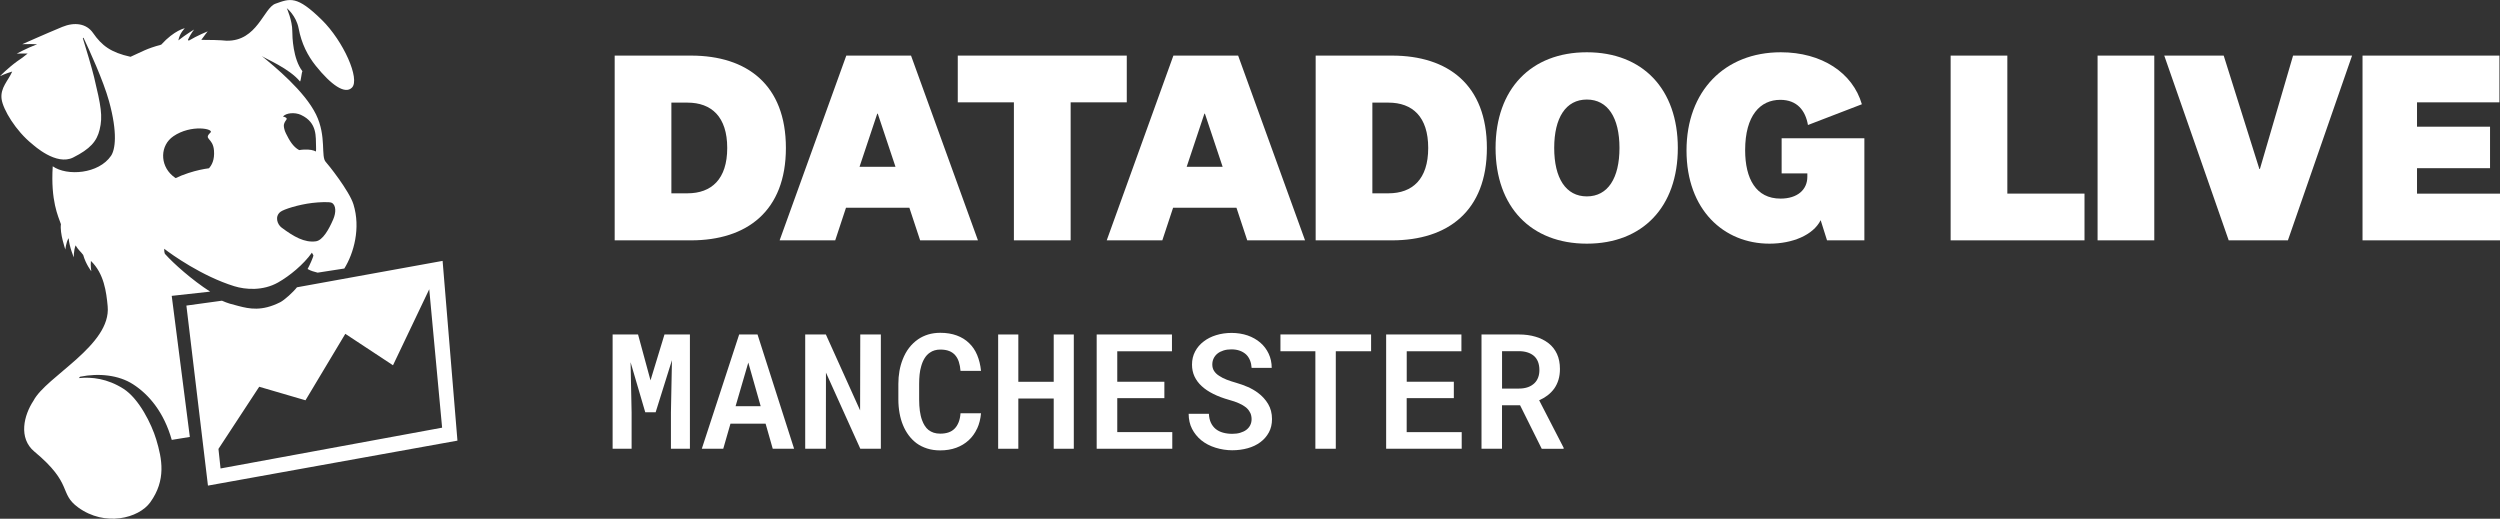 <?xml version="1.0" encoding="utf-8"?>
<svg xmlns="http://www.w3.org/2000/svg" id="Layer_2" data-name="Layer 2" viewBox="0 0 609.75 126.52">
  <rect x="0" y="0" width="609.75" height="126.52" fill="#333333" stroke="none"/>
  <defs>
    <style>
      .cls-1 {
        fill: #fff;
      }
    </style>
  </defs>
  <g id="LOGO">
    <g>
      <g>
        <g>
          <path class="cls-1" d="M158.66,92.77l3.41-11.2h6.2v27.87h-4.63v-8.84l.25-12.75-3.98,12.71h-2.53l-3.58-12.21.25,12.25v8.84h-4.63v-27.87h6.2l3.04,11.2Z"/>
          <path class="cls-1" d="M178.16,103.34l-1.76,6.11h-5.23l9.11-27.87h4.48l8.92,27.87h-5.21l-1.74-6.11h-8.58ZM185.53,99.07l-3.02-10.64-3.1,10.64h6.13Z"/>
          <path class="cls-1" d="M209.83,109.45l-8.38-18.57-.02,18.57h-5.04v-27.87h5.04l8.35,18.51.04-18.51h5.02v27.87h-5Z"/>
          <path class="cls-1" d="M238.31,104.53c-.51,1.11-1.19,2.06-2.05,2.85-.86.79-1.87,1.4-3.04,1.83-1.17.43-2.48.64-3.91.64-1.15,0-2.21-.15-3.18-.46-.97-.31-1.84-.74-2.6-1.3-.71-.54-1.35-1.18-1.9-1.92-.56-.75-1.02-1.57-1.39-2.48-.37-.89-.65-1.87-.84-2.93-.19-1.06-.29-2.17-.29-3.33v-3.79c0-1.1.09-2.15.27-3.17.18-1.02.45-1.96.8-2.84.4-1.03.91-1.96,1.54-2.78.63-.82,1.36-1.51,2.19-2.09.74-.51,1.56-.9,2.47-1.18.91-.27,1.89-.41,2.95-.41,1.51,0,2.85.22,4.02.65,1.17.43,2.18,1.05,3.01,1.86.83.79,1.49,1.76,1.97,2.91.48,1.15.8,2.44.94,3.87h-5c-.06-.83-.2-1.57-.41-2.21-.21-.64-.51-1.19-.91-1.64-.4-.45-.89-.79-1.48-1.01-.59-.23-1.3-.34-2.13-.34-.5,0-.96.06-1.39.19-.43.13-.81.31-1.14.55-.51.33-.94.79-1.3,1.37-.36.58-.64,1.25-.84,2-.18.6-.31,1.26-.38,1.97s-.11,1.47-.11,2.26v3.83c0,1.02.06,1.95.17,2.79.12.84.29,1.6.54,2.26.18.5.4.95.66,1.36.26.41.56.75.91,1.03.38.29.81.52,1.27.67s1,.23,1.6.23c.75,0,1.42-.1,2.01-.3.59-.2,1.08-.51,1.49-.93.41-.41.73-.93.98-1.55s.4-1.36.46-2.2h5c-.12,1.38-.43,2.62-.94,3.73Z"/>
          <path class="cls-1" d="M257,109.45v-12.25h-8.63v12.25h-4.92v-27.87h4.92v11.54h8.63v-11.54h4.9v27.87h-4.9Z"/>
          <path class="cls-1" d="M272.5,97.1v8.29h13.42v4.06h-18.44v-27.87h18.36v4.1h-13.34v7.43h11.49v4h-11.49Z"/>
          <path class="cls-1" d="M304.91,100.67c-.22-.47-.55-.9-1-1.29-.46-.37-1.03-.71-1.71-1.01-.68-.31-1.49-.59-2.42-.84-1.43-.4-2.71-.88-3.85-1.45-1.14-.57-2.08-1.2-2.83-1.9-.77-.7-1.35-1.49-1.76-2.36s-.61-1.84-.61-2.9c0-1.17.25-2.24.76-3.2s1.2-1.77,2.08-2.43c.87-.68,1.89-1.19,3.06-1.55s2.43-.54,3.77-.54,2.7.21,3.9.62c1.19.42,2.22,1,3.09,1.75.87.75,1.55,1.65,2.04,2.7.49,1.05.74,2.2.74,3.45h-4.9c-.04-.66-.17-1.27-.39-1.82s-.53-1.02-.93-1.42c-.42-.39-.93-.71-1.53-.93-.6-.22-1.3-.34-2.09-.34-.7,0-1.34.09-1.91.27s-1.07.43-1.47.75c-.41.33-.72.72-.94,1.18-.22.45-.33.95-.33,1.5,0,.59.14,1.11.43,1.56.29.45.69.85,1.22,1.18.52.36,1.14.67,1.85.95.71.27,1.48.53,2.31.76.98.28,1.92.62,2.82,1.01s1.73.87,2.48,1.42c1.05.78,1.88,1.69,2.51,2.75.62,1.05.94,2.28.94,3.67,0,1.23-.25,2.31-.76,3.25s-1.2,1.74-2.08,2.39c-.87.65-1.89,1.14-3.07,1.47-1.18.33-2.45.5-3.8.5s-2.74-.21-4.08-.63-2.51-1.03-3.5-1.84c-.93-.78-1.67-1.7-2.21-2.75-.54-1.05-.82-2.27-.83-3.67h4.94c.04.84.2,1.57.49,2.18.29.61.68,1.12,1.18,1.53.5.4,1.09.69,1.77.88.68.19,1.43.29,2.25.29.71,0,1.36-.08,1.93-.25.57-.17,1.07-.4,1.49-.71.41-.31.73-.68.96-1.13.23-.45.34-.94.34-1.49s-.11-1.09-.33-1.56Z"/>
          <path class="cls-1" d="M325.8,85.67v23.78h-4.98v-23.78h-8.52v-4.1h22.11v4.1h-8.62Z"/>
          <path class="cls-1" d="M343.09,97.1v8.29h13.42v4.06h-18.43v-27.87h18.36v4.1h-13.34v7.43h11.49v4h-11.49Z"/>
          <path class="cls-1" d="M366.34,98.84v10.61h-5v-27.87h9.11c1.49,0,2.85.18,4.08.55,1.23.36,2.28.9,3.18,1.6.88.69,1.56,1.56,2.04,2.6.48,1.05.72,2.27.72,3.66,0,.97-.12,1.85-.36,2.64s-.58,1.49-1.01,2.11c-.46.64-1,1.19-1.62,1.67-.62.47-1.31.88-2.08,1.22l5.97,11.58v.25h-5.34l-5.28-10.61h-4.4ZM370.5,94.77c.82,0,1.55-.12,2.19-.35s1.18-.58,1.62-1.02c.37-.37.65-.82.85-1.35.2-.53.3-1.13.3-1.79,0-.77-.12-1.45-.35-2.04-.24-.59-.58-1.08-1.04-1.46-.43-.36-.95-.63-1.55-.82-.6-.19-1.28-.29-2.05-.29h-4.12v9.13h4.15Z"/>
        </g>
        <g>
          <path class="cls-1" d="M149.92,13.56h18.62c13.69,0,23.14,7.15,23.14,22.53s-9.51,22.53-23.14,22.53h-18.62V13.56ZM163.75,47.15h3.91c5.87,0,9.71-3.44,9.71-11.06s-3.85-11.06-9.71-11.06h-3.91v22.13Z"/>
          <path class="cls-1" d="M221.79,50.66h-15.45l-2.63,7.96h-13.56l16.26-45.06h15.79l16.32,45.06h-14.1l-2.63-7.96ZM209.64,40.68h8.77l-4.32-12.95h-.13l-4.32,12.95Z"/>
          <path class="cls-1" d="M247.29,58.62V24.96h-13.69v-11.4h41.22v11.4h-13.69v33.66h-13.83Z"/>
          <path class="cls-1" d="M301.57,50.66h-15.45l-2.63,7.96h-13.56l16.26-45.06h15.79l16.32,45.06h-14.1l-2.63-7.96ZM289.43,40.68h8.77l-4.32-12.95h-.13l-4.32,12.95Z"/>
          <path class="cls-1" d="M320.89,13.56h18.62c13.69,0,23.14,7.15,23.14,22.53s-9.51,22.53-23.14,22.53h-18.62V13.56ZM334.72,47.15h3.91c5.87,0,9.71-3.44,9.71-11.06s-3.84-11.06-9.71-11.06h-3.91v22.13Z"/>
          <path class="cls-1" d="M409.22,36.09c0,14.37-8.57,23.34-22.19,23.34s-22.26-8.97-22.26-23.34,8.63-23.34,22.26-23.34,22.19,8.97,22.19,23.34ZM379.07,36.09c0,7.35,2.83,11.81,7.96,11.81s7.96-4.45,7.96-11.81-2.83-11.81-7.96-11.81-7.96,4.45-7.96,11.81Z"/>
          <path class="cls-1" d="M454.72,33.73v24.89h-9.11l-1.55-4.92c-1.82,3.64-6.88,5.73-12.48,5.73-11.13,0-20.24-8.23-20.24-22.73s9.31-23.95,23-23.95c9.98,0,17.54,4.99,19.77,12.68l-13.15,5.06c-.61-3.51-2.63-6.14-6.75-6.14-4.86,0-8.57,3.78-8.57,12.28,0,6.95,2.63,11.81,8.63,11.81,4.12,0,6.54-2.16,6.54-5.33v-.81h-6.27v-8.57h20.17Z"/>
          <path class="cls-1" d="M489.59,13.56v33.66h18.82v11.4h-32.65V13.56h13.83Z"/>
          <path class="cls-1" d="M525.43,13.56v45.06h-13.83V13.56h13.83Z"/>
          <path class="cls-1" d="M559.3,13.56h14.37l-15.65,45.06h-14.44l-15.72-45.06h14.5l8.7,27.66h.13l8.09-27.66Z"/>
          <path class="cls-1" d="M609.75,58.62h-33.53V13.56h33.39v11.4h-20.1v5.94h17.81v10.12h-17.81v6.21h20.24v11.4Z"/>
        </g>
      </g>
      <path class="cls-1" d="M107.95,63.63l-35.52,6.44c-.88,1.14-3.06,3.13-4.1,3.65-4.49,2.26-7.52,1.6-10.14.92-1.68-.43-2.66-.67-4.06-1.3l-8.67,1.19,5.26,43.91,60.85-10.97-3.62-43.85ZM53.79,114.26l-.51-4.77,9.94-15.16,11.29,3.3,9.71-16.21,11.63,7.67,8.84-18.54,3.14,33.76-54.04,9.95ZM51.24,71.12c-4.39-2.82-8.92-6.86-10.91-9.09-.33-.25-.28-1.36-.28-1.36,1.79,1.39,9.22,6.7,17.07,9.13,2.77.86,7.02,1.18,10.71-.91,2.82-1.6,6.21-4.38,8.24-7.26l.37.64c-.01.43-.95,2.5-1.42,3.34.86.49,1.5.63,2.45.89l6.51-1.01c2.33-3.77,4.01-9.85,2.23-15.64-1.02-3.32-6.33-9.93-6.71-10.3-1.34-1.28.22-6.23-2.42-11.63-2.8-5.71-10.08-11.67-13.24-14.26.93.68,6.67,2.99,9.34,6.22.25-.33.35-2.07.58-2.5-2.3-3.01-2.47-8.36-2.47-9.79,0-2.62-1.34-5.6-1.34-5.6,0,0,2.3,1.82,2.89,4.95.7,3.71,2.2,6.63,4.17,9.1,3.74,4.66,7.12,7.06,8.83,5.33,2.04-2.07-2.07-11.33-7.33-16.5-6.13-6.02-7.74-5.25-11.34-3.96-2.87,1.02-4.43,9.18-11.92,9.02-1.27-.15-4.54-.23-6.15-.21.84-1.18,1.56-2.08,1.56-2.08,0,0-2.51,1.01-4.65,2.29l-.17-.25c.72-1.52,1.5-2.48,1.5-2.48,0,0-2.01,1.21-3.84,2.65.33-1.82,1.59-2.97,1.59-2.97,0,0-2.54.46-5.77,4.01-3.67,1-4.56,1.66-7.48,2.96-4.76-1.04-7-2.71-9.14-5.8-1.63-2.35-4.53-2.71-7.49-1.5-4.32,1.79-9.78,4.23-9.78,4.23,0,0,1.78-.07,3.63.01-2.54.96-4.98,2.29-4.98,2.29,0,0,1.19-.04,2.66-.02-1.02.84-1.58,1.24-2.54,1.88-2.32,1.69-4.21,3.63-4.21,3.63,0,0,1.58-.72,2.99-1.12-.99,2.27-2.95,3.94-2.59,6.72.35,2.54,3.46,7.76,7.48,10.97.35.28,5.84,5.36,9.98,3.27,4.14-2.08,5.77-3.94,6.45-6.79.8-3.27.34-5.74-1.36-12.84-.56-2.34-2.03-7.16-2.74-9.47l.16-.12c1.35,2.86,4.82,10.39,6.22,15.45,2.18,7.89,1.5,11.89.5,13.36-3.01,4.43-10.72,5.01-14.22,2.56-.53,8.5,1.36,12.23,2,14.12-.32,2.17,1.08,6.19,1.08,6.19,0,0,.16-1.83.8-2.79.17,2.15,1.26,4.7,1.26,4.7,0,0-.07-1.58.43-2.94.69,1.17,1.21,1.46,1.86,2.34.65,2.3,1.98,3.98,1.98,3.98,0,0-.22-1.23-.1-2.52,3.21,3.09,3.77,7.6,4.09,11.06.9,9.52-15.01,17.09-18.1,23.04-2.34,3.53-3.73,9.11.22,12.4,9.57,7.95,5.89,10.13,10.68,13.62,6.57,4.79,14.79,2.64,17.59-1.25,3.9-5.43,2.89-10.55,1.45-15.33-1.13-3.74-4.2-9.96-8.01-12.37-3.88-2.46-7.66-2.92-10.86-2.59l.3-.34c4.6-.92,9.41-.41,12.9,1.83,3.95,2.54,7.57,6.9,9.46,13.58,2.14-.31,2.45-.44,4.41-.72l-4.42-34.41,9.35-1.03ZM73.43,28.04c4.07,1.89,3.54,5.5,3.65,7.61.03.61.02,1.02-.03,1.3-.57-.31-1.46-.53-2.87-.47-.42.02-.82.07-1.21.13-1.5-.8-2.4-2.38-3.22-4.05-.08-.15-.13-.29-.19-.43-.02-.06-.05-.13-.07-.18-.01-.03-.02-.06-.03-.08-.45-1.43-.15-1.72.04-2.16.2-.45.93-.82-.15-1.2-.09-.03-.21-.06-.34-.08.72-.89,2.87-1.11,4.41-.4ZM68.4,51.67c.79-.62,4.4-1.77,7.74-2.17,1.75-.21,4.25-.32,4.79-.03,1.06.58,1.06,2.39.33,4.06-1.05,2.43-2.55,5.11-4.24,5.33-2.76.36-5.37-1.13-8.34-3.35-1.06-.79-1.71-2.73-.28-3.84ZM42.27,33.24c4.37-2.98,10.01-1.81,9.07-.91-1.8,1.71.6,1.21.85,4.37.19,2.33-.57,3.61-1.22,4.34-1.36.18-3.02.51-5.02,1.16-1.18.38-2.21.81-3.11,1.24-.24-.16-.49-.34-.8-.61-3.09-2.67-2.99-7.39.24-9.59Z"/>
    </g>
  </g>
</svg>